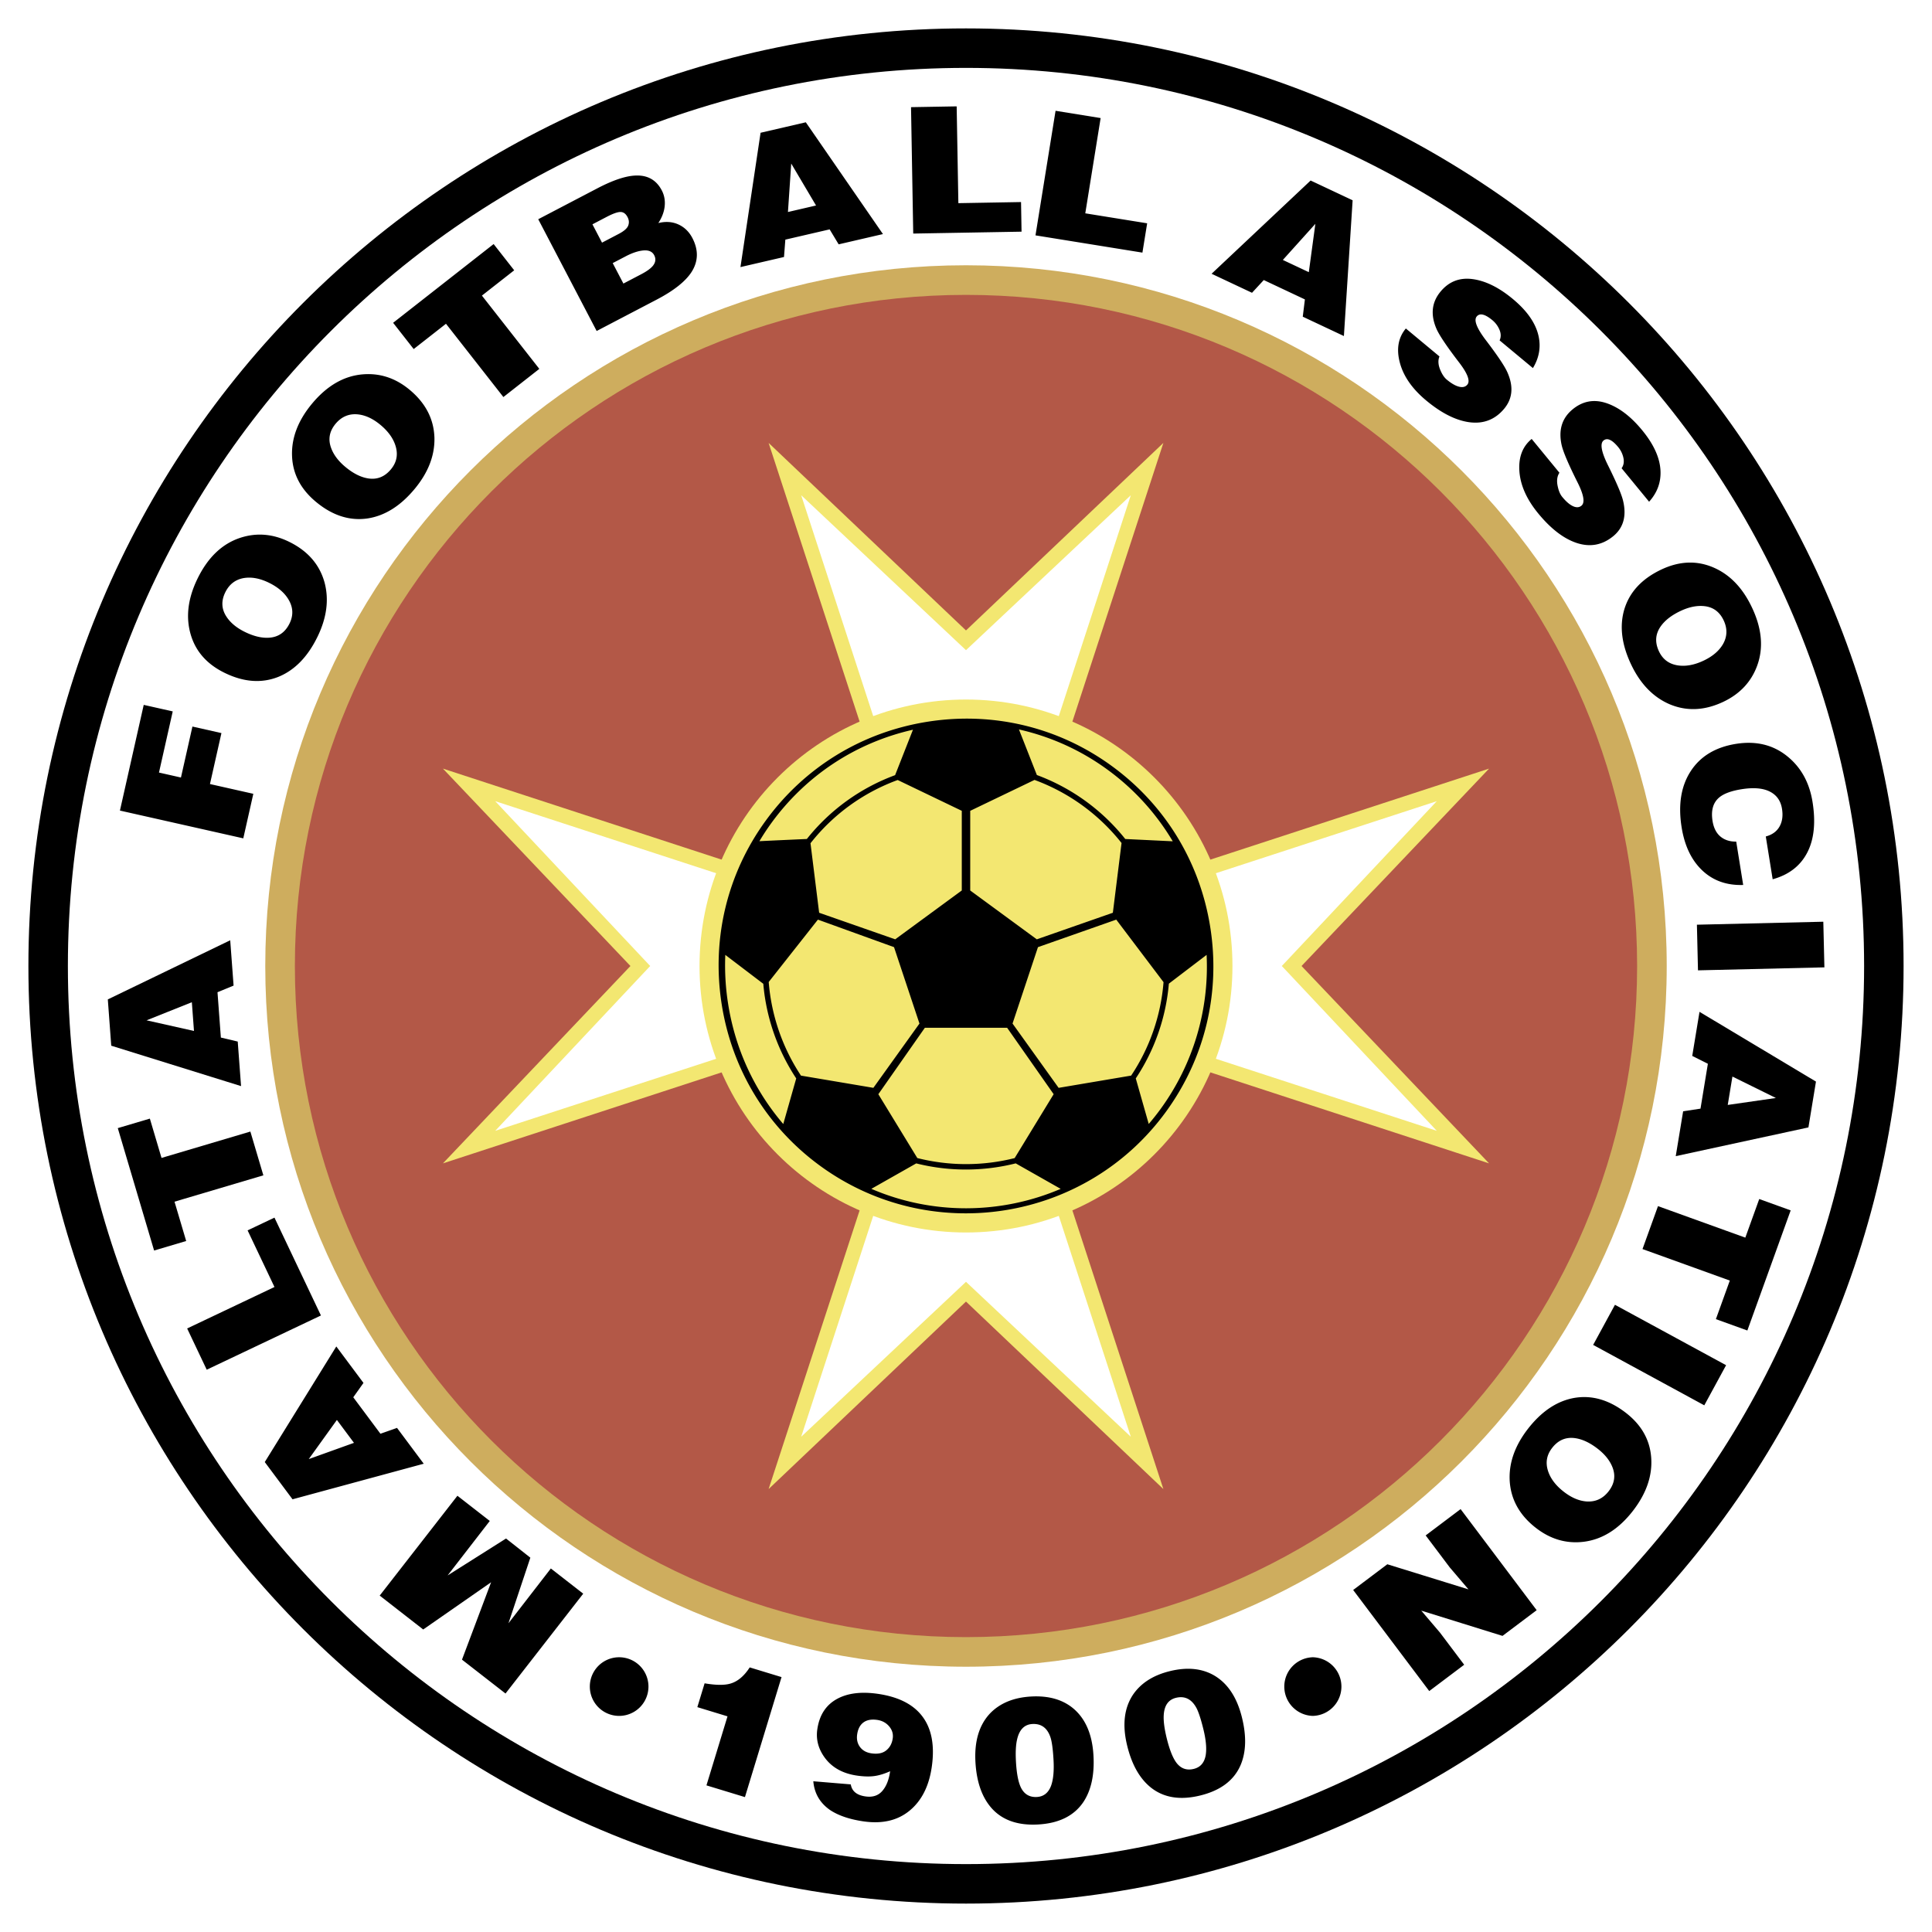 <svg xmlns="http://www.w3.org/2000/svg" width="2500" height="2500" viewBox="0 0 192.756 192.756"><g fill-rule="evenodd" clip-rule="evenodd"><path fill="#fff" d="M0 0h192.756v192.756H0V0z"/><path d="M96.377 189.922c51.662 0 93.544-41.881 93.544-93.544S148.038 2.834 96.377 2.834c-51.661 0-93.543 41.881-93.543 93.544s41.882 93.544 93.543 93.544z"/><path d="M96.377 185.982c49.488 0 89.605-40.117 89.605-89.604S145.865 6.773 96.377 6.773c-49.486 0-89.604 40.118-89.604 89.605s40.119 89.604 89.604 89.604z" fill="#fff"/><path d="M130.984 171.195a2.926 2.926 0 0 0 0-5.85 2.926 2.926 0 0 0 0 5.85zM61.772 171.195a2.924 2.924 0 1 0 0-5.85 2.925 2.925 0 1 0 0 5.85zM144.35 37.88c.455.377.861.612 1.223.702.359.09.635.021.824-.207.305-.367.027-1.109-.834-2.227-1.205-1.571-1.949-2.677-2.236-3.318-.623-1.424-.49-2.671.4-3.741.832-1.001 1.896-1.415 3.191-1.243 1.295.173 2.637.835 4.021 1.987 1.404 1.167 2.254 2.379 2.549 3.635.266 1.13.082 2.216-.549 3.256l-3.324-2.764c.17-.364.143-.766-.078-1.203a2.465 2.465 0 0 0-.635-.806c-.742-.617-1.266-.742-1.57-.375-.297.357-.023 1.104.82 2.242 1.227 1.605 1.971 2.711 2.236 3.318.633 1.414.527 2.626-.312 3.637-.906 1.09-2.068 1.541-3.484 1.352-1.352-.186-2.783-.908-4.297-2.167-1.396-1.16-2.273-2.42-2.633-3.779s-.16-2.495.6-3.406l3.354 2.79c-.164.398-.131.862.1 1.389.175.413.386.722.634.928zM155.867 49.579c.375.458.73.764 1.066.921.338.157.619.141.848-.047.369-.302.236-1.083-.398-2.343-.887-1.77-1.41-2.996-1.572-3.679-.344-1.515.021-2.713 1.094-3.595 1.006-.825 2.127-1.03 3.367-.616 1.238.415 2.43 1.318 3.572 2.71 1.16 1.412 1.768 2.761 1.824 4.046.053 1.156-.328 2.184-1.137 3.081l-2.744-3.342c.232-.323.279-.72.143-1.189a2.475 2.475 0 0 0-.475-.909c-.613-.746-1.104-.968-1.471-.666-.357.293-.229 1.079.387 2.355.9 1.807 1.424 3.034 1.57 3.68.354 1.506.025 2.676-.988 3.509-1.096.897-2.32 1.12-3.674.667-1.293-.438-2.562-1.417-3.811-2.939-1.152-1.402-1.777-2.804-1.877-4.203-.1-1.4.309-2.475 1.225-3.227l2.768 3.372c-.238.36-.293.821-.164 1.382.094.439.242.783.447 1.032zM127.99 25.935l3.244-3.602-.654 4.821-2.59-1.219zm-1.904 2.006l4.104 1.932-.213 1.723 4.104 1.931.871-13.544-4.191-1.972-9.881 9.303 4.033 1.898 1.173-1.271zM171.887 64.291c-.391.656-1.021 1.192-1.896 1.61-.969.461-1.865.618-2.688.468s-1.418-.608-1.783-1.375c-.426-.894-.371-1.726.164-2.494.418-.597 1.068-1.108 1.957-1.531.85-.407 1.645-.571 2.383-.496.889.09 1.535.559 1.939 1.407.398.837.373 1.641-.076 2.411zm-.991-7.696c-1.656-.694-3.379-.613-5.176.243-1.924.918-3.146 2.241-3.666 3.972-.49 1.673-.26 3.508.693 5.506.914 1.917 2.184 3.229 3.809 3.937 1.723.732 3.521.651 5.4-.243 1.643-.784 2.762-1.98 3.355-3.589.652-1.779.477-3.727-.531-5.84-.934-1.964-2.229-3.292-3.884-3.986zM176.859 87.724l-.686-4.269c.629-.166 1.084-.493 1.365-.981.281-.489.365-1.082.252-1.781-.127-.801-.535-1.374-1.221-1.72-.688-.345-1.629-.423-2.82-.231-1.027.164-1.77.44-2.229.827-.607.515-.826 1.292-.66 2.335.113.699.377 1.219.795 1.563.416.343.939.51 1.568.5l.695 4.326c-1.639.055-2.998-.427-4.078-1.446-1.078-1.019-1.766-2.45-2.062-4.292-.363-2.262-.061-4.135.908-5.62.967-1.485 2.471-2.391 4.506-2.718 1.973-.316 3.66.08 5.066 1.19 1.404 1.109 2.264 2.643 2.578 4.6.332 2.072.152 3.765-.541 5.082-.691 1.317-1.838 2.196-3.436 2.635zM169.408 96.811l-.107-4.553 12.611-.298.108 4.554-12.612.297zM172.844 107.408l4.336 2.139-4.803.693.467-2.832zm-2.449-1.275l-.736 4.477-1.732.262-.738 4.477 13.238-2.867.752-4.572-11.619-6.959-.725 4.398 1.56.784zM175.52 119.627l3.136 1.133-4.322 11.984-3.139-1.133 1.389-3.849-8.711-3.143 1.545-4.283 8.713 3.143 1.389-3.852zM158.949 134.182l2.176-4.002 11.088 6.027-2.176 4.002-11.088-6.027zM158.328 149.803c-.758-.047-1.518-.363-2.281-.951-.846-.648-1.387-1.373-1.623-2.17-.236-.799-.096-1.535.422-2.209.604-.785 1.365-1.115 2.289-.99.719.098 1.465.443 2.238 1.037.744.572 1.248 1.201 1.512 1.891.318.828.191 1.615-.381 2.361-.565.734-1.289 1.078-2.176 1.031zm6.412-4.373c-.129-1.787-.98-3.283-2.553-4.492-1.686-1.295-3.416-1.779-5.191-1.455-1.711.324-3.24 1.365-4.59 3.119-1.291 1.684-1.887 3.41-1.781 5.176.125 1.867 1.01 3.432 2.654 4.693 1.441 1.105 3.01 1.557 4.709 1.354 1.879-.229 3.533-1.27 4.959-3.127 1.324-1.725 1.922-3.481 1.793-5.268zM149.906 163.213l-8.105-2.52 1.867 2.194 2.414 3.205-3.486 2.625-7.59-10.084 3.408-2.567 8.096 2.506-1.867-2.191-2.403-3.192 3.485-2.625 7.589 10.084-3.408 2.565zM77.974 167.324l-3.651 11.973-3.84-1.17 2.1-6.887-3.009-.918.725-2.377c1.111.191 1.962.201 2.553.033.734-.205 1.384-.746 1.947-1.621l3.175.967zM85.807 174.305c-.261-.35-.357-.768-.289-1.254.077-.549.286-.947.624-1.199.339-.252.794-.338 1.364-.258.494.07.893.283 1.199.639.305.355.426.756.363 1.203-.072.51-.287.908-.644 1.197s-.846.389-1.467.301c-.506-.071-.89-.282-1.15-.629zm-3.001 6.275c.843.562 1.972.943 3.387 1.145 1.86.26 3.387-.104 4.578-1.094 1.192-.99 1.924-2.449 2.196-4.377.306-2.168-.034-3.869-1.016-5.102-.916-1.156-2.386-1.877-4.412-2.164-1.618-.227-2.947-.064-3.987.492-1.139.607-1.81 1.633-2.012 3.074-.14.994.105 1.928.737 2.797.729 1 1.814 1.602 3.254 1.805.649.092 1.213.105 1.689.043.477-.064 1.006-.223 1.588-.482-.12.854-.381 1.51-.785 1.971-.402.461-.961.643-1.674.541-.867-.121-1.356-.521-1.468-1.201l-3.737-.311c.103 1.205.657 2.16 1.662 2.863zM101.883 178.396c-.275-.535-.447-1.396-.518-2.584-.057-.971-.018-1.736.117-2.295.227-.961.729-1.465 1.51-1.512.871-.051 1.469.369 1.791 1.262.152.412.262 1.176.326 2.287.066 1.123-.018 2-.25 2.629-.268.695-.734 1.062-1.4 1.102-.717.041-1.242-.254-1.576-.889zm-2.979 1.973c1.076 1.227 2.643 1.779 4.697 1.658s3.547-.859 4.473-2.217c.793-1.18 1.135-2.742 1.02-4.684-.117-2.018-.748-3.541-1.891-4.57-1.088-.969-2.539-1.398-4.35-1.293-1.709.1-3.055.65-4.041 1.648-1.117 1.162-1.615 2.805-1.49 4.926.116 1.942.641 3.452 1.582 4.532zM117.393 175.896c-.369-.477-.697-1.293-.984-2.451-.232-.947-.334-1.707-.305-2.285.047-.988.453-1.576 1.215-1.766.85-.209 1.516.096 1.996.914.227.381.475 1.111.742 2.195.27 1.096.348 1.975.232 2.637-.137.734-.529 1.182-1.18 1.342-.699.174-1.271-.021-1.716-.586zm-2.547 2.465c1.283 1.008 2.924 1.266 4.922.771 2-.494 3.33-1.492 3.992-2.994.566-1.305.617-2.9.15-4.785-.484-1.961-1.381-3.342-2.693-4.145-1.246-.752-2.75-.91-4.512-.475-1.662.41-2.885 1.197-3.672 2.357-.887 1.346-1.076 3.049-.566 5.109.465 1.887 1.258 3.274 2.379 4.162zM19.353 102.859l-4.732-1.061 4.52-1.805.212 2.866zm2.683.659l-.336-4.524 1.605-.66-.336-4.523-12.212 5.9.342 4.619 12.951 4.031-.331-4.445-1.683-.398zM35.316 143.953l-4.511 1.621 2.808-3.906 1.703 2.285zm2.641-.908l-2.711-3.637 1.018-1.434-2.711-3.637-7.137 11.533 2.77 3.715 13.09-3.549-2.665-3.574-1.654.583zM78.613 21.152l.328-4.833 2.475 4.183-2.803.65zm-.259 2.756l4.419-1.023.9 1.493 4.419-1.024-7.696-11.153-4.513 1.045-2.007 13.401 4.344-1.006.134-1.733zM18.575 123.816l-3.2.95-3.623-12.213 3.199-.949 1.164 3.923 8.864-2.631 1.296 4.368-8.864 2.629 1.164 3.923zM41.274 34.825l-2.052-2.619 10.028-7.857 2.052 2.619-3.221 2.524 5.728 7.311-3.586 2.81-5.727-7.311-3.222 2.523zM24.406 57.661c.754-.104 1.563.057 2.431.482.959.47 1.635 1.074 2.026 1.811.391.736.4 1.485.026 2.249-.437.89-1.121 1.364-2.053 1.422-.725.046-1.526-.146-2.405-.577-.843-.414-1.463-.933-1.86-1.558-.478-.75-.51-1.547-.096-2.391.407-.83 1.051-1.31 1.931-1.438zm-5.402 5.563c.481 1.727 1.613 3.027 3.395 3.9 1.909.937 3.703 1.071 5.379.403 1.613-.657 2.908-1.979 3.883-3.966.935-1.906 1.176-3.715.725-5.427-.494-1.804-1.672-3.163-3.535-4.077-1.631-.8-3.26-.932-4.887-.397-1.798.594-3.213 1.943-4.245 4.045-.958 1.953-1.196 3.792-.715 5.519zM35.7 41.342c.758.078 1.51.427 2.254 1.046.825.685 1.341 1.433 1.55 2.242.209.81.042 1.541-.501 2.194-.633.762-1.411 1.061-2.333.897-.717-.127-1.453-.505-2.208-1.132-.726-.603-1.208-1.255-1.448-1.957-.29-.843-.135-1.626.465-2.349.594-.712 1.333-1.026 2.221-.941zm-6.563 4.133c.062 1.792.856 3.323 2.384 4.593 1.636 1.36 3.348 1.913 5.135 1.659 1.724-.258 3.293-1.237 4.708-2.94 1.357-1.632 2.018-3.334 1.98-5.105-.056-1.87-.882-3.469-2.479-4.796-1.398-1.163-2.952-1.675-4.659-1.538-1.889.153-3.582 1.131-5.079 2.932-1.388 1.672-2.052 3.404-1.99 5.195zM61.91 21.15c.292.004.524.174.7.509.152.291.173.575.066.852-.108.277-.423.552-.945.825l-1.667.873-.956-1.828 1.413-.739c.635-.332 1.098-.496 1.389-.492zm7.088 5.985c.677-1.064.703-2.195.078-3.392-.328-.626-.792-1.076-1.392-1.35-.601-.273-1.268-.32-2.001-.14.331-.506.536-1.016.614-1.533.093-.626.003-1.2-.269-1.722-.545-1.043-1.42-1.538-2.627-1.484-.982.038-2.255.465-3.817 1.282L53.7 21.873l5.829 11.15 6.004-3.139c1.699-.889 2.853-1.805 3.465-2.749zm-4.794-2.149c.521-.042.876.115 1.064.475.188.36.147.711-.124 1.053-.22.273-.615.558-1.186.856l-1.761.921-1.067-2.041 1.283-.67c.672-.352 1.269-.55 1.791-.594zM25.274 79.198l-1.001 4.444-12.307-2.771 2.374-10.545 2.894.651-1.373 6.101 2.193.495 1.145-5.085 2.894.652-1.145 5.084 4.326.974zM27.383 121.482l4.636 9.764-11.394 5.41-1.953-4.115 8.712-4.137-2.682-5.65 2.681-1.272zM44.661 157.18l5.827-3.682 2.425 1.912-2.183 6.543 4.228-5.465 3.23 2.514-7.753 9.961-4.342-3.379 2.904-7.721-6.773 4.711-4.341-3.381 7.754-9.961 3.229 2.514-4.205 5.434zM113.98 25.204l-10.669-1.722 2.003-12.429 4.497.726-1.532 9.504 6.174.996-.473 2.925zM101.92 23.114l-10.807.189-.22-12.612 4.554-.079.169 9.657 6.253-.11.051 2.955z"/><path d="M96.377 166.289c38.611 0 69.912-31.301 69.912-69.911 0-38.611-31.301-69.912-69.912-69.912-38.61 0-69.911 31.301-69.911 69.912 0 38.61 31.301 69.911 69.911 69.911z" fill="#cead5e"/><path d="M96.377 163.336c36.98 0 66.958-29.979 66.958-66.958S133.357 29.42 96.377 29.42c-36.979 0-66.957 29.978-66.957 66.958s29.979 66.958 66.957 66.958z" fill="#b35847"/><path fill="#f3e771" d="M96.377 129.857l19.693 18.707-15.754-48.248 48.248 15.754-18.709-19.692 18.709-19.693-48.248 15.754L116.07 44.19 96.377 62.899 76.685 44.19l15.754 48.249-48.248-15.754 18.708 19.693-18.708 19.692 48.248-15.754-15.754 48.248 19.692-18.707z"/><path fill="#fff" d="M96.377 127.887l16.445 15.459-14.769-45.293 45.293 14.769-15.459-16.444 15.459-16.444-45.293 14.77 14.769-45.295-16.445 15.459-16.443-15.459 14.77 45.295-45.295-14.77 15.46 16.444-15.46 16.444 45.295-14.769-14.77 45.293 16.443-15.459z"/><path d="M96.377 122.965c14.683 0 26.585-11.904 26.585-26.587 0-14.682-11.902-26.586-26.585-26.586-14.682 0-26.585 11.904-26.585 26.586 0 14.683 11.903 26.587 26.585 26.587z" fill="#f3e771"/><path d="M120.748 92.509c-1.031-6.523-4.531-12.241-9.854-16.106-5.318-3.867-11.84-5.427-18.362-4.394C86 73.042 80.268 76.55 76.391 81.886c-3.859 5.31-5.415 11.822-4.383 18.341 1.034 6.527 4.535 12.252 9.86 16.119 11.015 8 26.477 5.559 34.471-5.441 3.878-5.333 5.442-11.868 4.409-18.396zm-3.742-8.573l-4.738-.228a20.28 20.28 0 0 0-8.82-6.384l-1.787-4.546a23.827 23.827 0 0 1 8.857 4.028 24.022 24.022 0 0 1 6.488 7.13zm-25.485 31.603l-3.889-6.369 4.643-6.631h8.205l4.643 6.629-3.891 6.375a19.85 19.85 0 0 1-9.711-.004zm-1.958-37.717l6.394 3.073v7.948l-6.642 4.873-7.589-2.651-.863-6.933a19.61 19.61 0 0 1 8.7-6.31zm18.449 2.553a19.806 19.806 0 0 1 3.885 3.732l-.867 6.959-7.588 2.651-6.643-4.873v-7.948l6.414-3.083a19.708 19.708 0 0 1 4.799 2.562zM81.603 91.751l7.594 2.746 2.538 7.624-4.599 6.414c-.004-.004-5.695-.963-7.224-1.221a19.765 19.765 0 0 1-3.217-9.34l4.908-6.223zm31.252 15.561l-7.236 1.223-4.598-6.416 2.537-7.622 7.811-2.746 4.717 6.239a19.604 19.604 0 0 1-3.231 9.322zM76.912 82.179c3.466-4.799 8.458-8.083 14.174-9.374l-1.782 4.533a20.154 20.154 0 0 0-8.805 6.368c-.89.039-3.481.156-4.733.22a23.62 23.62 0 0 1 1.146-1.747zm-4.548 13.09l3.791 2.884c.042.465.093.93.167 1.395a20.311 20.311 0 0 0 3.117 8.047l-1.292 4.549c-2.882-3.367-4.793-7.482-5.503-11.994a24.477 24.477 0 0 1-.28-4.881zm14.57 23.342l4.479-2.539c3.281.824 6.696.809 9.926-.002l4.486 2.543c-5.94 2.541-12.783 2.625-18.891-.002zm28.882-8a23.89 23.89 0 0 1-1.207 1.527l-1.293-4.545a20.15 20.15 0 0 0 3.301-9.453c.74-.564 2.877-2.194 3.766-2.87a24.1 24.1 0 0 1-4.567 15.341z"/></g></svg>